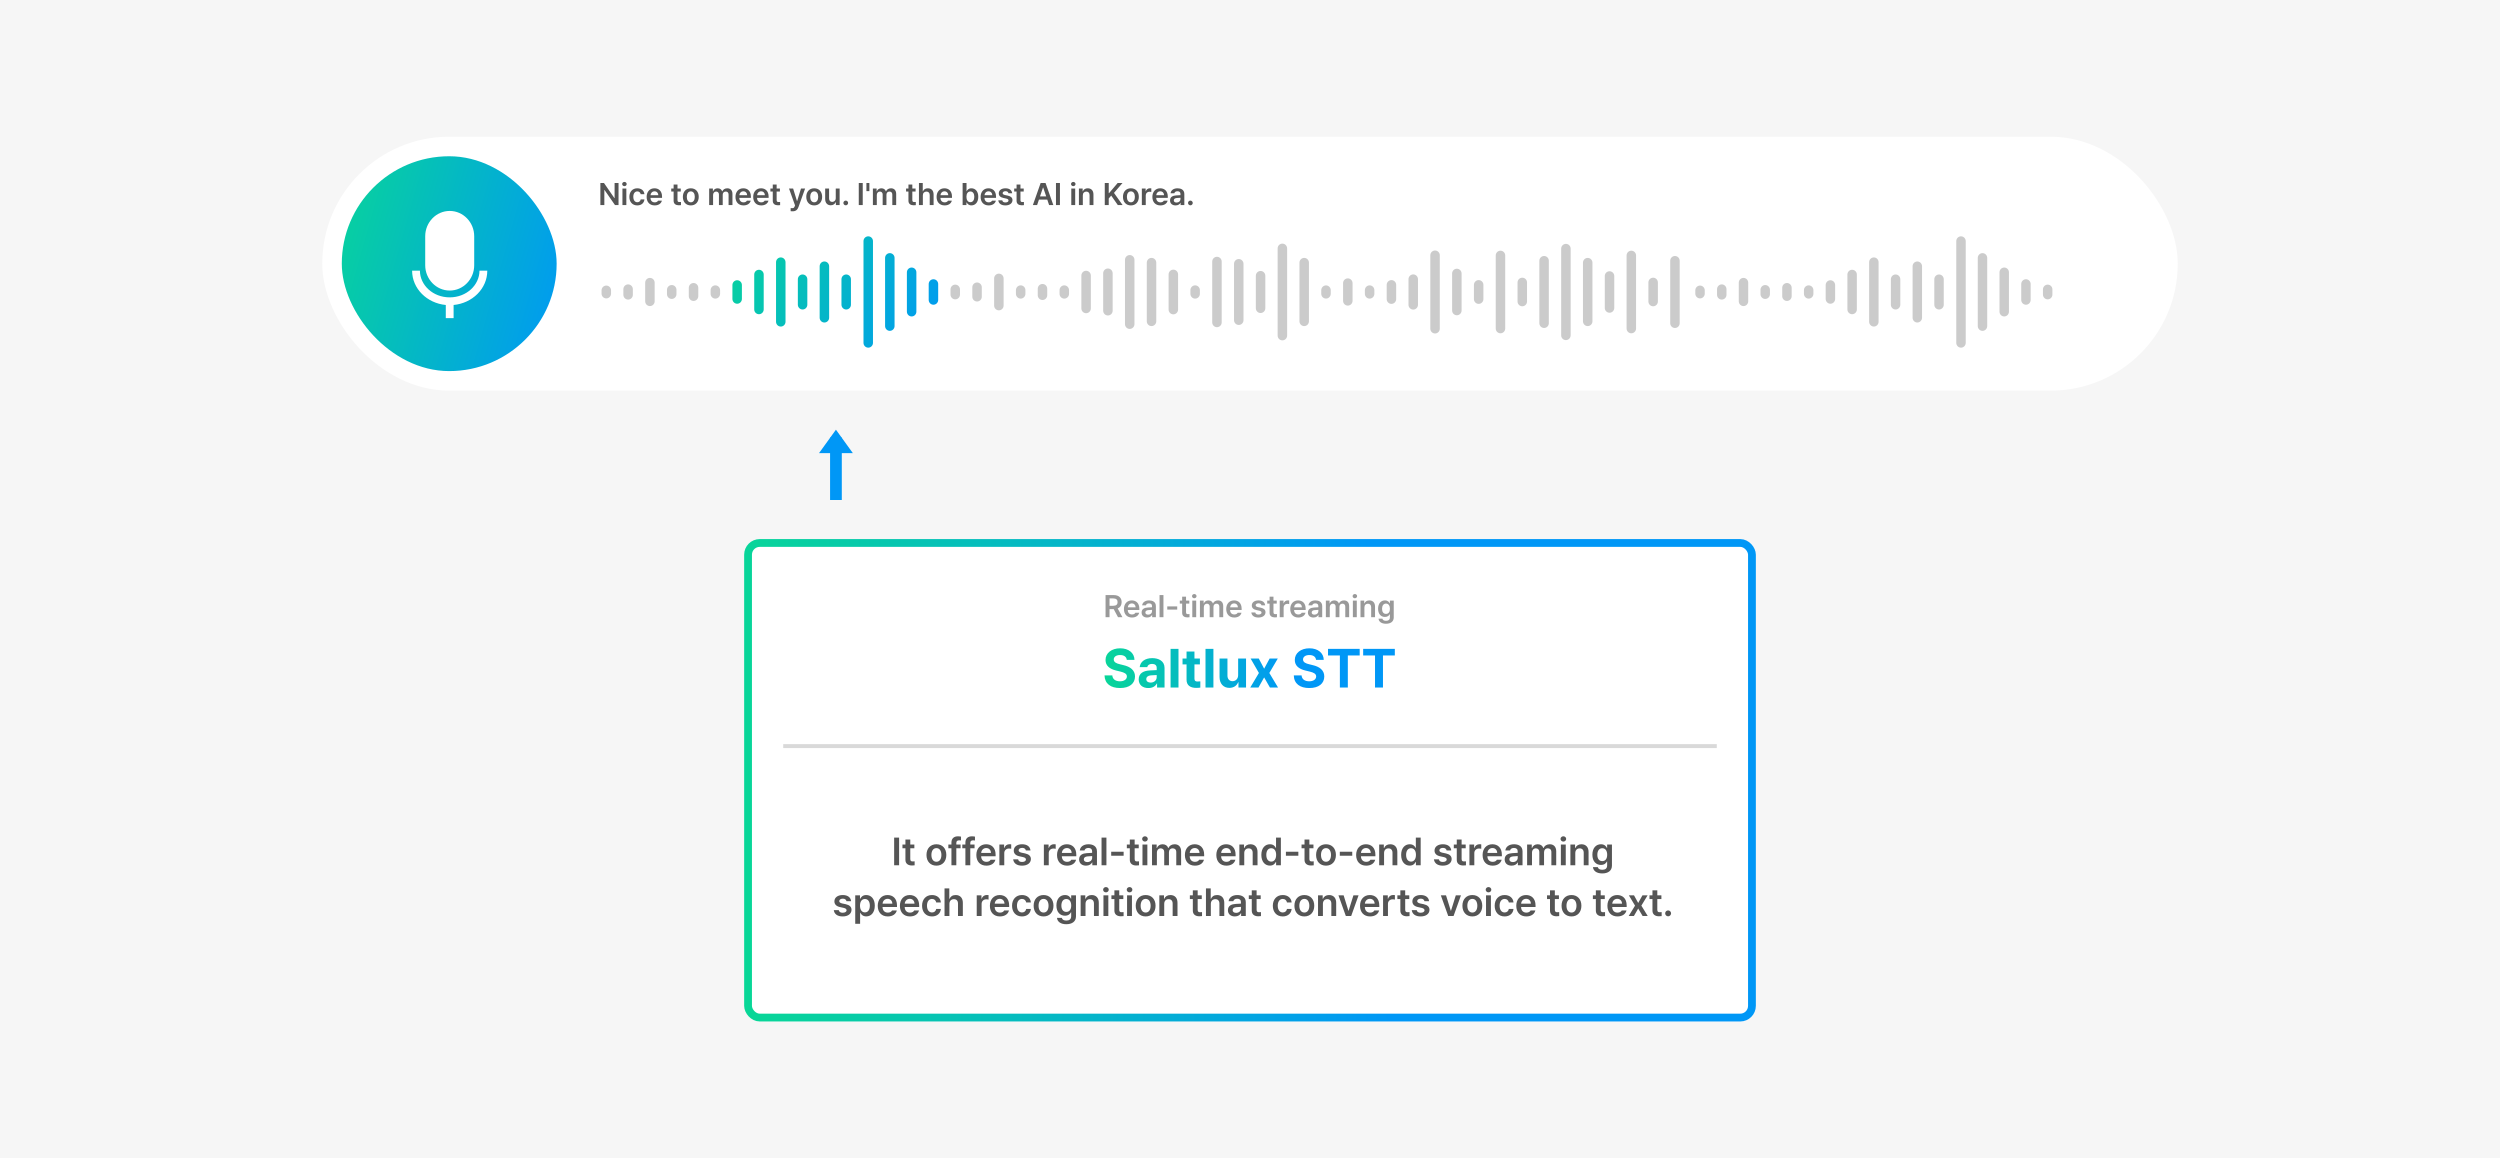 <svg width="1280" height="593" viewBox="0 0 1280 593" fill="none" xmlns="http://www.w3.org/2000/svg">
<rect width="1280" height="593" fill="#F6F6F6"/>
<g clip-path="url(#clip0_2825_65154)">
<rect x="381" y="276" width="518" height="247" rx="8" fill="white"/>
<path d="M566.047 316V304.688H570.297C572.891 304.688 574.281 306.141 574.281 308.297C574.281 309.836 573.578 310.977 572.25 311.516L574.688 316H572.422L570.203 311.859H568.078V316H566.047ZM568.078 310.156H569.984C571.516 310.156 572.203 309.5 572.203 308.297C572.203 307.094 571.516 306.391 569.984 306.391H568.078V310.156ZM579.578 316.172C577.016 316.172 575.453 314.469 575.453 311.812C575.453 309.188 577.047 307.406 579.469 307.406C581.547 307.406 583.344 308.703 583.344 311.688V312.312H577.422C577.445 313.758 578.297 314.609 579.594 314.609C580.469 314.609 581.062 314.234 581.312 313.734H583.266C582.906 315.203 581.547 316.172 579.578 316.172ZM577.438 310.953H581.438C581.422 309.797 580.656 308.953 579.5 308.953C578.297 308.953 577.5 309.867 577.438 310.953ZM584.5 313.609C584.5 311.703 586.078 311.141 587.656 311.047C588.242 311.008 589.461 310.938 589.828 310.922V310.25C589.828 309.406 589.281 308.922 588.297 308.922C587.406 308.922 586.859 309.328 586.703 309.938H584.781C584.922 308.5 586.219 307.406 588.344 307.406C589.953 307.406 591.812 308.062 591.812 310.328V316H589.906V314.828H589.844C589.469 315.547 588.672 316.172 587.344 316.172C585.719 316.172 584.5 315.281 584.5 313.609ZM586.422 313.594C586.422 314.328 587.016 314.703 587.859 314.703C589.062 314.703 589.844 313.906 589.844 312.953V312.25C589.477 312.273 588.367 312.352 587.969 312.375C587.016 312.453 586.422 312.844 586.422 313.594ZM595.688 304.688V316H593.688V304.688H595.688ZM602.734 310.469V312.109H597.641V310.469H602.734ZM608.922 307.516V309.047H607.25V313.453C607.25 314.266 607.656 314.438 608.156 314.438C608.391 314.438 608.781 314.422 609.031 314.406V316.031C608.797 316.078 608.406 316.109 607.906 316.109C606.406 316.109 605.25 315.375 605.266 313.781V309.047H604.047V307.516H605.266V305.484H607.25V307.516H608.922ZM610.453 316V307.516H612.453V316H610.453ZM611.469 306.312C610.844 306.312 610.312 305.828 610.312 305.219C610.312 304.625 610.844 304.141 611.469 304.141C612.109 304.141 612.625 304.625 612.625 305.219C612.625 305.828 612.109 306.312 611.469 306.312ZM614.359 316V307.516H616.266V308.953H616.375C616.719 307.984 617.578 307.406 618.703 307.406C619.859 307.406 620.672 307.984 621 308.953H621.094C621.469 308.016 622.406 307.406 623.641 307.406C625.188 307.406 626.281 308.406 626.281 310.297V316H624.297V310.609C624.297 309.547 623.656 309.078 622.844 309.078C621.859 309.078 621.297 309.75 621.297 310.703V316H619.359V310.531C619.359 309.656 618.766 309.078 617.922 309.078C617.062 309.078 616.359 309.781 616.359 310.844V316H614.359ZM631.953 316.172C629.391 316.172 627.828 314.469 627.828 311.812C627.828 309.188 629.422 307.406 631.844 307.406C633.922 307.406 635.719 308.703 635.719 311.688V312.312H629.797C629.82 313.758 630.672 314.609 631.969 314.609C632.844 314.609 633.438 314.234 633.688 313.734H635.641C635.281 315.203 633.922 316.172 631.953 316.172ZM629.812 310.953H633.812C633.797 309.797 633.031 308.953 631.875 308.953C630.672 308.953 629.875 309.867 629.812 310.953ZM645.875 309.938C645.75 309.297 645.219 308.891 644.375 308.891C643.516 308.891 642.891 309.312 642.906 309.891C642.891 310.328 643.25 310.656 644.109 310.859L645.547 311.156C647.156 311.516 647.922 312.25 647.938 313.469C647.922 315.062 646.531 316.172 644.312 316.172C642.156 316.172 640.875 315.203 640.672 313.578H642.703C642.828 314.297 643.391 314.656 644.312 314.656C645.266 314.656 645.906 314.266 645.906 313.641C645.906 313.156 645.516 312.844 644.672 312.656L643.312 312.359C641.734 312.047 640.922 311.219 640.922 310C640.922 308.438 642.266 307.406 644.344 307.406C646.375 307.406 647.625 308.391 647.766 309.938H645.875ZM653.688 307.516V309.047H652.016V313.453C652.016 314.266 652.422 314.438 652.922 314.438C653.156 314.438 653.547 314.422 653.797 314.406V316.031C653.562 316.078 653.172 316.109 652.672 316.109C651.172 316.109 650.016 315.375 650.031 313.781V309.047H648.812V307.516H650.031V305.484H652.016V307.516H653.688ZM655.219 316V307.516H657.156V308.922H657.25C657.547 307.953 658.375 307.391 659.344 307.391C659.562 307.391 659.875 307.406 660.062 307.438V309.281C659.891 309.219 659.469 309.156 659.141 309.156C658.031 309.156 657.219 309.922 657.219 311V316H655.219ZM664.734 316.172C662.172 316.172 660.609 314.469 660.609 311.812C660.609 309.188 662.203 307.406 664.625 307.406C666.703 307.406 668.5 308.703 668.5 311.688V312.312H662.578C662.602 313.758 663.453 314.609 664.75 314.609C665.625 314.609 666.219 314.234 666.469 313.734H668.422C668.062 315.203 666.703 316.172 664.734 316.172ZM662.594 310.953H666.594C666.578 309.797 665.812 308.953 664.656 308.953C663.453 308.953 662.656 309.867 662.594 310.953ZM669.656 313.609C669.656 311.703 671.234 311.141 672.812 311.047C673.398 311.008 674.617 310.938 674.984 310.922V310.25C674.984 309.406 674.438 308.922 673.453 308.922C672.562 308.922 672.016 309.328 671.859 309.938H669.938C670.078 308.5 671.375 307.406 673.5 307.406C675.109 307.406 676.969 308.062 676.969 310.328V316H675.062V314.828H675C674.625 315.547 673.828 316.172 672.5 316.172C670.875 316.172 669.656 315.281 669.656 313.609ZM671.578 313.594C671.578 314.328 672.172 314.703 673.016 314.703C674.219 314.703 675 313.906 675 312.953V312.25C674.633 312.273 673.523 312.352 673.125 312.375C672.172 312.453 671.578 312.844 671.578 313.594ZM678.844 316V307.516H680.75V308.953H680.859C681.203 307.984 682.062 307.406 683.188 307.406C684.344 307.406 685.156 307.984 685.484 308.953H685.578C685.953 308.016 686.891 307.406 688.125 307.406C689.672 307.406 690.766 308.406 690.766 310.297V316H688.781V310.609C688.781 309.547 688.141 309.078 687.328 309.078C686.344 309.078 685.781 309.75 685.781 310.703V316H683.844V310.531C683.844 309.656 683.25 309.078 682.406 309.078C681.547 309.078 680.844 309.781 680.844 310.844V316H678.844ZM692.672 316V307.516H694.672V316H692.672ZM693.688 306.312C693.062 306.312 692.531 305.828 692.531 305.219C692.531 304.625 693.062 304.141 693.688 304.141C694.328 304.141 694.844 304.625 694.844 305.219C694.844 305.828 694.328 306.312 693.688 306.312ZM698.578 311.031V316H696.578V307.516H698.484V308.953H698.594C698.984 308 699.844 307.406 701.109 307.406C702.875 307.406 704.031 308.562 704.016 310.594V316H702.031V310.906C702.031 309.766 701.422 309.094 700.375 309.094C699.312 309.094 698.578 309.797 698.578 311.031ZM709.625 319.359C707.375 319.359 705.953 318.359 705.812 316.766H707.797C707.938 317.5 708.641 317.859 709.656 317.859C710.844 317.859 711.625 317.344 711.625 316.094V314.469H711.531C711.219 315.094 710.547 315.875 709.078 315.875C707.125 315.875 705.578 314.453 705.578 311.688C705.578 308.891 707.125 307.406 709.094 307.406C710.594 307.406 711.219 308.297 711.531 308.906H711.625V307.516H713.594V316.141C713.594 318.312 711.922 319.359 709.625 319.359ZM709.625 314.312C710.906 314.312 711.641 313.344 711.641 311.719C711.641 310.109 710.922 309.031 709.625 309.031C708.297 309.031 707.609 310.172 707.609 311.719C707.609 313.281 708.312 314.312 709.625 314.312Z" fill="#999999"/>
<path d="M576.914 337.863C576.75 336.291 575.506 335.375 573.496 335.375C571.418 335.375 570.256 336.332 570.242 337.645C570.229 339.08 571.705 339.723 573.414 340.105L575.191 340.543C578.582 341.322 581.111 343.045 581.125 346.34C581.111 349.963 578.295 352.287 573.469 352.273C568.684 352.287 565.635 350.072 565.512 345.82H569.504C569.641 347.816 571.227 348.828 573.414 348.828C575.574 348.828 576.969 347.816 576.969 346.34C576.969 344.986 575.738 344.357 573.578 343.824L571.418 343.305C568.082 342.484 566.031 340.816 566.031 337.918C566.018 334.322 569.189 331.93 573.523 331.93C577.912 331.93 580.797 334.363 580.852 337.863H576.914ZM583.012 347.844C583.025 344.535 585.678 343.455 588.535 343.277C589.602 343.209 591.598 343.113 592.227 343.086V341.883C592.213 340.639 591.365 339.928 589.848 339.914C588.467 339.928 587.605 340.543 587.387 341.555H583.531C583.777 338.984 586.02 336.961 589.957 336.961C593.197 336.961 596.26 338.41 596.246 341.992V352H592.418V349.949H592.309C591.584 351.316 590.162 352.287 587.961 352.273C585.117 352.287 583.025 350.783 583.012 347.844ZM586.895 347.734C586.895 348.869 587.811 349.471 589.109 349.484C590.955 349.471 592.24 348.268 592.227 346.695V345.615C591.611 345.643 589.875 345.738 589.191 345.793C587.783 345.916 586.895 346.586 586.895 347.734ZM603.383 332.203V352H599.336V332.203H603.383ZM614.348 337.152V340.188H611.559V347.434C611.545 348.623 612.133 348.91 612.953 348.938C613.363 348.938 614.074 348.896 614.566 348.855V352.055C614.129 352.123 613.404 352.205 612.406 352.191C609.48 352.205 607.484 350.893 607.512 348.008V340.188H605.461V337.152H607.512V333.598H611.559V337.152H614.348ZM621.266 332.203V352H617.219V332.203H621.266ZM633.926 345.684V337.152H637.973V352H634.09V349.32H633.926C633.256 351.043 631.656 352.191 629.414 352.191C626.447 352.191 624.41 350.086 624.41 346.613V337.152H628.457V345.902C628.457 347.666 629.469 348.76 631.055 348.773C632.531 348.76 633.926 347.707 633.926 345.684ZM644.48 337.152L647.242 342.375L650.059 337.152H654.242L649.895 344.562L654.352 352H650.195L647.242 346.832L644.344 352H640.133L644.562 344.562L640.297 337.152H644.48ZM673.82 337.863C673.656 336.291 672.412 335.375 670.402 335.375C668.324 335.375 667.162 336.332 667.148 337.645C667.135 339.08 668.611 339.723 670.32 340.105L672.098 340.543C675.488 341.322 678.018 343.045 678.031 346.34C678.018 349.963 675.201 352.287 670.375 352.273C665.59 352.287 662.541 350.072 662.418 345.82H666.41C666.547 347.816 668.133 348.828 670.32 348.828C672.48 348.828 673.875 347.816 673.875 346.34C673.875 344.986 672.645 344.357 670.484 343.824L668.324 343.305C664.988 342.484 662.938 340.816 662.938 337.918C662.924 334.322 666.096 331.93 670.43 331.93C674.818 331.93 677.703 334.363 677.758 337.863H673.82ZM679.945 335.594V332.203H696.16V335.594H690.09V352H686.016V335.594H679.945ZM697.938 335.594V332.203H714.152V335.594H708.082V352H704.008V335.594H697.938Z" fill="url(#paint0_linear_2825_65154)"/>
<path d="M879 381H401V383H879V381Z" fill="#D9D9D9" mask="url(#path-3-inside-1_2825_65154)"/>
<path d="M460.338 428.859V443H457.799V428.859H460.338ZM468.15 432.395V434.309H466.061V439.816C466.061 440.832 466.568 441.047 467.193 441.047C467.486 441.047 467.975 441.027 468.287 441.008V443.039C467.994 443.098 467.506 443.137 466.881 443.137C465.006 443.137 463.561 442.219 463.58 440.227V434.309H462.057V432.395H463.58V429.855H466.061V432.395H468.15ZM479.439 443.215C476.354 443.215 474.361 441.027 474.361 437.746C474.361 434.445 476.354 432.258 479.439 432.258C482.545 432.258 484.518 434.445 484.518 437.746C484.518 441.027 482.545 443.215 479.439 443.215ZM479.459 441.223C481.158 441.223 481.998 439.68 481.998 437.727C481.998 435.793 481.158 434.23 479.459 434.23C477.721 434.23 476.881 435.793 476.881 437.727C476.881 439.68 477.721 441.223 479.459 441.223ZM491.822 432.395V434.309H489.635V443H487.135V434.309H485.553V432.395H487.135V431.379C487.135 429.309 488.424 428.195 490.455 428.195C491.041 428.195 491.568 428.254 492.037 428.352V430.324C491.627 430.266 491.314 430.246 491.139 430.246C490.123 430.246 489.635 430.656 489.635 431.613V432.395H491.822ZM498.971 432.395V434.309H496.783V443H494.283V434.309H492.701V432.395H494.283V431.379C494.283 429.309 495.572 428.195 497.604 428.195C498.189 428.195 498.717 428.254 499.186 428.352V430.324C498.775 430.266 498.463 430.246 498.287 430.246C497.271 430.246 496.783 430.656 496.783 431.613V432.395H498.971ZM505.045 443.215C501.842 443.215 499.889 441.086 499.889 437.766C499.889 434.484 501.881 432.258 504.908 432.258C507.506 432.258 509.752 433.879 509.752 437.609V438.391H502.35C502.379 440.197 503.443 441.262 505.064 441.262C506.158 441.262 506.9 440.793 507.213 440.168H509.654C509.205 442.004 507.506 443.215 505.045 443.215ZM502.369 436.691H507.369C507.35 435.246 506.393 434.191 504.947 434.191C503.443 434.191 502.447 435.334 502.369 436.691ZM511.686 443V432.395H514.107V434.152H514.225C514.596 432.941 515.631 432.238 516.842 432.238C517.115 432.238 517.506 432.258 517.74 432.297V434.602C517.525 434.523 516.998 434.445 516.588 434.445C515.201 434.445 514.186 435.402 514.186 436.75V443H511.686ZM525.24 435.422C525.084 434.621 524.42 434.113 523.365 434.113C522.291 434.113 521.51 434.641 521.529 435.363C521.51 435.91 521.959 436.32 523.033 436.574L524.83 436.945C526.842 437.395 527.799 438.312 527.818 439.836C527.799 441.828 526.061 443.215 523.287 443.215C520.592 443.215 518.99 442.004 518.736 439.973H521.275C521.432 440.871 522.135 441.32 523.287 441.32C524.479 441.32 525.279 440.832 525.279 440.051C525.279 439.445 524.791 439.055 523.736 438.82L522.037 438.449C520.064 438.059 519.049 437.023 519.049 435.5C519.049 433.547 520.729 432.258 523.326 432.258C525.865 432.258 527.428 433.488 527.604 435.422H525.24ZM534.459 443V432.395H536.881V434.152H536.998C537.369 432.941 538.404 432.238 539.615 432.238C539.889 432.238 540.279 432.258 540.514 432.297V434.602C540.299 434.523 539.771 434.445 539.361 434.445C537.975 434.445 536.959 435.402 536.959 436.75V443H534.459ZM546.354 443.215C543.15 443.215 541.197 441.086 541.197 437.766C541.197 434.484 543.189 432.258 546.217 432.258C548.814 432.258 551.061 433.879 551.061 437.609V438.391H543.658C543.688 440.197 544.752 441.262 546.373 441.262C547.467 441.262 548.209 440.793 548.521 440.168H550.963C550.514 442.004 548.814 443.215 546.354 443.215ZM543.678 436.691H548.678C548.658 435.246 547.701 434.191 546.256 434.191C544.752 434.191 543.756 435.334 543.678 436.691ZM552.506 440.012C552.506 437.629 554.479 436.926 556.451 436.809C557.184 436.76 558.707 436.672 559.166 436.652V435.812C559.166 434.758 558.482 434.152 557.252 434.152C556.139 434.152 555.455 434.66 555.26 435.422H552.857C553.033 433.625 554.654 432.258 557.311 432.258C559.322 432.258 561.646 433.078 561.646 435.91V443H559.264V441.535H559.186C558.717 442.434 557.721 443.215 556.061 443.215C554.029 443.215 552.506 442.102 552.506 440.012ZM554.908 439.992C554.908 440.91 555.65 441.379 556.705 441.379C558.209 441.379 559.186 440.383 559.186 439.191V438.312C558.727 438.342 557.34 438.439 556.842 438.469C555.65 438.566 554.908 439.055 554.908 439.992ZM566.49 428.859V443H563.99V428.859H566.49ZM575.299 436.086V438.137H568.932V436.086H575.299ZM583.033 432.395V434.309H580.943V439.816C580.943 440.832 581.451 441.047 582.076 441.047C582.369 441.047 582.857 441.027 583.17 441.008V443.039C582.877 443.098 582.389 443.137 581.764 443.137C579.889 443.137 578.443 442.219 578.463 440.227V434.309H576.939V432.395H578.463V429.855H580.943V432.395H583.033ZM584.947 443V432.395H587.447V443H584.947ZM586.217 430.891C585.436 430.891 584.771 430.285 584.771 429.523C584.771 428.781 585.436 428.176 586.217 428.176C587.018 428.176 587.662 428.781 587.662 429.523C587.662 430.285 587.018 430.891 586.217 430.891ZM589.83 443V432.395H592.213V434.191H592.35C592.779 432.98 593.854 432.258 595.26 432.258C596.705 432.258 597.721 432.98 598.131 434.191H598.248C598.717 433.02 599.889 432.258 601.432 432.258C603.365 432.258 604.732 433.508 604.732 435.871V443H602.252V436.262C602.252 434.934 601.451 434.348 600.436 434.348C599.205 434.348 598.502 435.188 598.502 436.379V443H596.08V436.164C596.08 435.07 595.338 434.348 594.283 434.348C593.209 434.348 592.33 435.227 592.33 436.555V443H589.83ZM611.822 443.215C608.619 443.215 606.666 441.086 606.666 437.766C606.666 434.484 608.658 432.258 611.686 432.258C614.283 432.258 616.529 433.879 616.529 437.609V438.391H609.127C609.156 440.197 610.221 441.262 611.842 441.262C612.936 441.262 613.678 440.793 613.99 440.168H616.432C615.982 442.004 614.283 443.215 611.822 443.215ZM609.146 436.691H614.146C614.127 435.246 613.17 434.191 611.725 434.191C610.221 434.191 609.225 435.334 609.146 436.691ZM627.916 443.215C624.713 443.215 622.76 441.086 622.76 437.766C622.76 434.484 624.752 432.258 627.779 432.258C630.377 432.258 632.623 433.879 632.623 437.609V438.391H625.221C625.25 440.197 626.314 441.262 627.936 441.262C629.029 441.262 629.771 440.793 630.084 440.168H632.525C632.076 442.004 630.377 443.215 627.916 443.215ZM625.24 436.691H630.24C630.221 435.246 629.264 434.191 627.818 434.191C626.314 434.191 625.318 435.334 625.24 436.691ZM637.057 436.789V443H634.557V432.395H636.939V434.191H637.076C637.564 433 638.639 432.258 640.221 432.258C642.428 432.258 643.873 433.703 643.854 436.242V443H641.373V436.633C641.373 435.207 640.611 434.367 639.303 434.367C637.975 434.367 637.057 435.246 637.057 436.789ZM650.182 443.195C647.682 443.195 645.807 441.203 645.807 437.707C645.807 434.172 647.74 432.258 650.201 432.258C652.076 432.258 652.857 433.371 653.229 434.133H653.326V428.859H655.807V443H653.365V441.32H653.229C652.838 442.102 652.018 443.195 650.182 443.195ZM650.865 441.145C652.467 441.145 653.385 439.758 653.385 437.688C653.385 435.637 652.486 434.289 650.865 434.289C649.205 434.289 648.346 435.715 648.346 437.688C648.346 439.699 649.225 441.145 650.865 441.145ZM664.752 436.086V438.137H658.385V436.086H664.752ZM672.486 432.395V434.309H670.396V439.816C670.396 440.832 670.904 441.047 671.529 441.047C671.822 441.047 672.311 441.027 672.623 441.008V443.039C672.33 443.098 671.842 443.137 671.217 443.137C669.342 443.137 667.896 442.219 667.916 440.227V434.309H666.393V432.395H667.916V429.855H670.396V432.395H672.486ZM678.912 443.215C675.826 443.215 673.834 441.027 673.834 437.746C673.834 434.445 675.826 432.258 678.912 432.258C682.018 432.258 683.99 434.445 683.99 437.746C683.99 441.027 682.018 443.215 678.912 443.215ZM678.932 441.223C680.631 441.223 681.471 439.68 681.471 437.727C681.471 435.793 680.631 434.23 678.932 434.23C677.193 434.23 676.354 435.793 676.354 437.727C676.354 439.68 677.193 441.223 678.932 441.223ZM692.35 436.086V438.137H685.982V436.086H692.35ZM699.498 443.215C696.295 443.215 694.342 441.086 694.342 437.766C694.342 434.484 696.334 432.258 699.361 432.258C701.959 432.258 704.205 433.879 704.205 437.609V438.391H696.803C696.832 440.197 697.896 441.262 699.518 441.262C700.611 441.262 701.354 440.793 701.666 440.168H704.107C703.658 442.004 701.959 443.215 699.498 443.215ZM696.822 436.691H701.822C701.803 435.246 700.846 434.191 699.4 434.191C697.896 434.191 696.9 435.334 696.822 436.691ZM708.639 436.789V443H706.139V432.395H708.521V434.191H708.658C709.146 433 710.221 432.258 711.803 432.258C714.01 432.258 715.455 433.703 715.436 436.242V443H712.955V436.633C712.955 435.207 712.193 434.367 710.885 434.367C709.557 434.367 708.639 435.246 708.639 436.789ZM721.764 443.195C719.264 443.195 717.389 441.203 717.389 437.707C717.389 434.172 719.322 432.258 721.783 432.258C723.658 432.258 724.439 433.371 724.811 434.133H724.908V428.859H727.389V443H724.947V441.32H724.811C724.42 442.102 723.6 443.195 721.764 443.195ZM722.447 441.145C724.049 441.145 724.967 439.758 724.967 437.688C724.967 435.637 724.068 434.289 722.447 434.289C720.787 434.289 719.928 435.715 719.928 437.688C719.928 439.699 720.807 441.145 722.447 441.145ZM740.67 435.422C740.514 434.621 739.85 434.113 738.795 434.113C737.721 434.113 736.939 434.641 736.959 435.363C736.939 435.91 737.389 436.32 738.463 436.574L740.26 436.945C742.271 437.395 743.229 438.312 743.248 439.836C743.229 441.828 741.49 443.215 738.717 443.215C736.021 443.215 734.42 442.004 734.166 439.973H736.705C736.861 440.871 737.564 441.32 738.717 441.32C739.908 441.32 740.709 440.832 740.709 440.051C740.709 439.445 740.221 439.055 739.166 438.82L737.467 438.449C735.494 438.059 734.479 437.023 734.479 435.5C734.479 433.547 736.158 432.258 738.756 432.258C741.295 432.258 742.857 433.488 743.033 435.422H740.67ZM750.436 432.395V434.309H748.346V439.816C748.346 440.832 748.854 441.047 749.479 441.047C749.771 441.047 750.26 441.027 750.572 441.008V443.039C750.279 443.098 749.791 443.137 749.166 443.137C747.291 443.137 745.846 442.219 745.865 440.227V434.309H744.342V432.395H745.865V429.855H748.346V432.395H750.436ZM752.35 443V432.395H754.771V434.152H754.889C755.26 432.941 756.295 432.238 757.506 432.238C757.779 432.238 758.17 432.258 758.404 432.297V434.602C758.189 434.523 757.662 434.445 757.252 434.445C755.865 434.445 754.85 435.402 754.85 436.75V443H752.35ZM764.244 443.215C761.041 443.215 759.088 441.086 759.088 437.766C759.088 434.484 761.08 432.258 764.107 432.258C766.705 432.258 768.951 433.879 768.951 437.609V438.391H761.549C761.578 440.197 762.643 441.262 764.264 441.262C765.357 441.262 766.1 440.793 766.412 440.168H768.854C768.404 442.004 766.705 443.215 764.244 443.215ZM761.568 436.691H766.568C766.549 435.246 765.592 434.191 764.146 434.191C762.643 434.191 761.646 435.334 761.568 436.691ZM770.396 440.012C770.396 437.629 772.369 436.926 774.342 436.809C775.074 436.76 776.598 436.672 777.057 436.652V435.812C777.057 434.758 776.373 434.152 775.143 434.152C774.029 434.152 773.346 434.66 773.15 435.422H770.748C770.924 433.625 772.545 432.258 775.201 432.258C777.213 432.258 779.537 433.078 779.537 435.91V443H777.154V441.535H777.076C776.607 442.434 775.611 443.215 773.951 443.215C771.92 443.215 770.396 442.102 770.396 440.012ZM772.799 439.992C772.799 440.91 773.541 441.379 774.596 441.379C776.1 441.379 777.076 440.383 777.076 439.191V438.312C776.617 438.342 775.23 438.439 774.732 438.469C773.541 438.566 772.799 439.055 772.799 439.992ZM781.881 443V432.395H784.264V434.191H784.4C784.83 432.98 785.904 432.258 787.311 432.258C788.756 432.258 789.771 432.98 790.182 434.191H790.299C790.768 433.02 791.939 432.258 793.482 432.258C795.416 432.258 796.783 433.508 796.783 435.871V443H794.303V436.262C794.303 434.934 793.502 434.348 792.486 434.348C791.256 434.348 790.553 435.188 790.553 436.379V443H788.131V436.164C788.131 435.07 787.389 434.348 786.334 434.348C785.26 434.348 784.381 435.227 784.381 436.555V443H781.881ZM799.166 443V432.395H801.666V443H799.166ZM800.436 430.891C799.654 430.891 798.99 430.285 798.99 429.523C798.99 428.781 799.654 428.176 800.436 428.176C801.236 428.176 801.881 428.781 801.881 429.523C801.881 430.285 801.236 430.891 800.436 430.891ZM806.549 436.789V443H804.049V432.395H806.432V434.191H806.568C807.057 433 808.131 432.258 809.713 432.258C811.92 432.258 813.365 433.703 813.346 436.242V443H810.865V436.633C810.865 435.207 810.104 434.367 808.795 434.367C807.467 434.367 806.549 435.246 806.549 436.789ZM820.357 447.199C817.545 447.199 815.768 445.949 815.592 443.957H818.072C818.248 444.875 819.127 445.324 820.396 445.324C821.881 445.324 822.857 444.68 822.857 443.117V441.086H822.74C822.35 441.867 821.51 442.844 819.674 442.844C817.232 442.844 815.299 441.066 815.299 437.609C815.299 434.113 817.232 432.258 819.693 432.258C821.568 432.258 822.35 433.371 822.74 434.133H822.857V432.395H825.318V443.176C825.318 445.891 823.229 447.199 820.357 447.199ZM820.357 440.891C821.959 440.891 822.877 439.68 822.877 437.648C822.877 435.637 821.979 434.289 820.357 434.289C818.697 434.289 817.838 435.715 817.838 437.648C817.838 439.602 818.717 440.891 820.357 440.891ZM433.404 461.422C433.248 460.621 432.584 460.113 431.529 460.113C430.455 460.113 429.674 460.641 429.693 461.363C429.674 461.91 430.123 462.32 431.197 462.574L432.994 462.945C435.006 463.395 435.963 464.312 435.982 465.836C435.963 467.828 434.225 469.215 431.451 469.215C428.756 469.215 427.154 468.004 426.9 465.973H429.439C429.596 466.871 430.299 467.32 431.451 467.32C432.643 467.32 433.443 466.832 433.443 466.051C433.443 465.445 432.955 465.055 431.9 464.82L430.201 464.449C428.229 464.059 427.213 463.023 427.213 461.5C427.213 459.547 428.893 458.258 431.49 458.258C434.029 458.258 435.592 459.488 435.768 461.422H433.404ZM437.877 472.984V458.395H440.318V460.133H440.475C440.865 459.371 441.646 458.258 443.521 458.258C445.963 458.258 447.896 460.172 447.896 463.707C447.896 467.203 446.021 469.195 443.521 469.195C441.686 469.195 440.865 468.102 440.475 467.32H440.377V472.984H437.877ZM440.318 463.688C440.318 465.758 441.217 467.145 442.838 467.145C444.479 467.145 445.357 465.699 445.357 463.688C445.357 461.715 444.498 460.289 442.838 460.289C441.217 460.289 440.318 461.637 440.318 463.688ZM454.557 469.215C451.354 469.215 449.4 467.086 449.4 463.766C449.4 460.484 451.393 458.258 454.42 458.258C457.018 458.258 459.264 459.879 459.264 463.609V464.391H451.861C451.891 466.197 452.955 467.262 454.576 467.262C455.67 467.262 456.412 466.793 456.725 466.168H459.166C458.717 468.004 457.018 469.215 454.557 469.215ZM451.881 462.691H456.881C456.861 461.246 455.904 460.191 454.459 460.191C452.955 460.191 451.959 461.334 451.881 462.691ZM465.904 469.215C462.701 469.215 460.748 467.086 460.748 463.766C460.748 460.484 462.74 458.258 465.768 458.258C468.365 458.258 470.611 459.879 470.611 463.609V464.391H463.209C463.238 466.197 464.303 467.262 465.924 467.262C467.018 467.262 467.76 466.793 468.072 466.168H470.514C470.064 468.004 468.365 469.215 465.904 469.215ZM463.229 462.691H468.229C468.209 461.246 467.252 460.191 465.807 460.191C464.303 460.191 463.307 461.334 463.229 462.691ZM477.174 469.215C474.01 469.215 472.096 466.949 472.096 463.746C472.096 460.504 474.068 458.258 477.174 458.258C479.752 458.258 481.549 459.762 481.725 462.047H479.342C479.146 461.031 478.404 460.25 477.193 460.25C475.65 460.25 474.615 461.559 474.615 463.688C474.615 465.875 475.631 467.184 477.193 467.184C478.307 467.184 479.127 466.539 479.342 465.387H481.725C481.529 467.633 479.83 469.215 477.174 469.215ZM486.1 462.789V469H483.6V454.859H486.041V460.191H486.178C486.666 459 487.682 458.258 489.322 458.258C491.529 458.258 492.975 459.684 492.975 462.242V469H490.494V462.633C490.494 461.188 489.713 460.367 488.404 460.367C487.057 460.367 486.1 461.246 486.1 462.789ZM500.084 469V458.395H502.506V460.152H502.623C502.994 458.941 504.029 458.238 505.24 458.238C505.514 458.238 505.904 458.258 506.139 458.297V460.602C505.924 460.523 505.396 460.445 504.986 460.445C503.6 460.445 502.584 461.402 502.584 462.75V469H500.084ZM511.979 469.215C508.775 469.215 506.822 467.086 506.822 463.766C506.822 460.484 508.814 458.258 511.842 458.258C514.439 458.258 516.686 459.879 516.686 463.609V464.391H509.283C509.312 466.197 510.377 467.262 511.998 467.262C513.092 467.262 513.834 466.793 514.146 466.168H516.588C516.139 468.004 514.439 469.215 511.979 469.215ZM509.303 462.691H514.303C514.283 461.246 513.326 460.191 511.881 460.191C510.377 460.191 509.381 461.334 509.303 462.691ZM523.248 469.215C520.084 469.215 518.17 466.949 518.17 463.746C518.17 460.504 520.143 458.258 523.248 458.258C525.826 458.258 527.623 459.762 527.799 462.047H525.416C525.221 461.031 524.479 460.25 523.268 460.25C521.725 460.25 520.689 461.559 520.689 463.688C520.689 465.875 521.705 467.184 523.268 467.184C524.381 467.184 525.201 466.539 525.416 465.387H527.799C527.604 467.633 525.904 469.215 523.248 469.215ZM534.303 469.215C531.217 469.215 529.225 467.027 529.225 463.746C529.225 460.445 531.217 458.258 534.303 458.258C537.408 458.258 539.381 460.445 539.381 463.746C539.381 467.027 537.408 469.215 534.303 469.215ZM534.322 467.223C536.021 467.223 536.861 465.68 536.861 463.727C536.861 461.793 536.021 460.23 534.322 460.23C532.584 460.23 531.744 461.793 531.744 463.727C531.744 465.68 532.584 467.223 534.322 467.223ZM545.943 473.199C543.131 473.199 541.354 471.949 541.178 469.957H543.658C543.834 470.875 544.713 471.324 545.982 471.324C547.467 471.324 548.443 470.68 548.443 469.117V467.086H548.326C547.936 467.867 547.096 468.844 545.26 468.844C542.818 468.844 540.885 467.066 540.885 463.609C540.885 460.113 542.818 458.258 545.279 458.258C547.154 458.258 547.936 459.371 548.326 460.133H548.443V458.395H550.904V469.176C550.904 471.891 548.814 473.199 545.943 473.199ZM545.943 466.891C547.545 466.891 548.463 465.68 548.463 463.648C548.463 461.637 547.564 460.289 545.943 460.289C544.283 460.289 543.424 461.715 543.424 463.648C543.424 465.602 544.303 466.891 545.943 466.891ZM555.787 462.789V469H553.287V458.395H555.67V460.191H555.807C556.295 459 557.369 458.258 558.951 458.258C561.158 458.258 562.604 459.703 562.584 462.242V469H560.104V462.633C560.104 461.207 559.342 460.367 558.033 460.367C556.705 460.367 555.787 461.246 555.787 462.789ZM564.967 469V458.395H567.467V469H564.967ZM566.236 456.891C565.455 456.891 564.791 456.285 564.791 455.523C564.791 454.781 565.455 454.176 566.236 454.176C567.037 454.176 567.682 454.781 567.682 455.523C567.682 456.285 567.037 456.891 566.236 456.891ZM575.143 458.395V460.309H573.053V465.816C573.053 466.832 573.561 467.047 574.186 467.047C574.479 467.047 574.967 467.027 575.279 467.008V469.039C574.986 469.098 574.498 469.137 573.873 469.137C571.998 469.137 570.553 468.219 570.572 466.227V460.309H569.049V458.395H570.572V455.855H573.053V458.395H575.143ZM577.057 469V458.395H579.557V469H577.057ZM578.326 456.891C577.545 456.891 576.881 456.285 576.881 455.523C576.881 454.781 577.545 454.176 578.326 454.176C579.127 454.176 579.771 454.781 579.771 455.523C579.771 456.285 579.127 456.891 578.326 456.891ZM586.568 469.215C583.482 469.215 581.49 467.027 581.49 463.746C581.49 460.445 583.482 458.258 586.568 458.258C589.674 458.258 591.646 460.445 591.646 463.746C591.646 467.027 589.674 469.215 586.568 469.215ZM586.588 467.223C588.287 467.223 589.127 465.68 589.127 463.727C589.127 461.793 588.287 460.23 586.588 460.23C584.85 460.23 584.01 461.793 584.01 463.727C584.01 465.68 584.85 467.223 586.588 467.223ZM596.08 462.789V469H593.58V458.395H595.963V460.191H596.1C596.588 459 597.662 458.258 599.244 458.258C601.451 458.258 602.896 459.703 602.877 462.242V469H600.396V462.633C600.396 461.207 599.635 460.367 598.326 460.367C596.998 460.367 596.08 461.246 596.08 462.789ZM615.299 458.395V460.309H613.209V465.816C613.209 466.832 613.717 467.047 614.342 467.047C614.635 467.047 615.123 467.027 615.436 467.008V469.039C615.143 469.098 614.654 469.137 614.029 469.137C612.154 469.137 610.709 468.219 610.729 466.227V460.309H609.205V458.395H610.729V455.855H613.209V458.395H615.299ZM619.947 462.789V469H617.447V454.859H619.889V460.191H620.025C620.514 459 621.529 458.258 623.17 458.258C625.377 458.258 626.822 459.684 626.822 462.242V469H624.342V462.633C624.342 461.188 623.561 460.367 622.252 460.367C620.904 460.367 619.947 461.246 619.947 462.789ZM628.697 466.012C628.697 463.629 630.67 462.926 632.643 462.809C633.375 462.76 634.898 462.672 635.357 462.652V461.812C635.357 460.758 634.674 460.152 633.443 460.152C632.33 460.152 631.646 460.66 631.451 461.422H629.049C629.225 459.625 630.846 458.258 633.502 458.258C635.514 458.258 637.838 459.078 637.838 461.91V469H635.455V467.535H635.377C634.908 468.434 633.912 469.215 632.252 469.215C630.221 469.215 628.697 468.102 628.697 466.012ZM631.1 465.992C631.1 466.91 631.842 467.379 632.896 467.379C634.4 467.379 635.377 466.383 635.377 465.191V464.312C634.918 464.342 633.531 464.439 633.033 464.469C631.842 464.566 631.1 465.055 631.1 465.992ZM645.475 458.395V460.309H643.385V465.816C643.385 466.832 643.893 467.047 644.518 467.047C644.811 467.047 645.299 467.027 645.611 467.008V469.039C645.318 469.098 644.83 469.137 644.205 469.137C642.33 469.137 640.885 468.219 640.904 466.227V460.309H639.381V458.395H640.904V455.855H643.385V458.395H645.475ZM656.764 469.215C653.6 469.215 651.686 466.949 651.686 463.746C651.686 460.504 653.658 458.258 656.764 458.258C659.342 458.258 661.139 459.762 661.314 462.047H658.932C658.736 461.031 657.994 460.25 656.783 460.25C655.24 460.25 654.205 461.559 654.205 463.688C654.205 465.875 655.221 467.184 656.783 467.184C657.896 467.184 658.717 466.539 658.932 465.387H661.314C661.119 467.633 659.42 469.215 656.764 469.215ZM667.818 469.215C664.732 469.215 662.74 467.027 662.74 463.746C662.74 460.445 664.732 458.258 667.818 458.258C670.924 458.258 672.896 460.445 672.896 463.746C672.896 467.027 670.924 469.215 667.818 469.215ZM667.838 467.223C669.537 467.223 670.377 465.68 670.377 463.727C670.377 461.793 669.537 460.23 667.838 460.23C666.1 460.23 665.26 461.793 665.26 463.727C665.26 465.68 666.1 467.223 667.838 467.223ZM677.33 462.789V469H674.83V458.395H677.213V460.191H677.35C677.838 459 678.912 458.258 680.494 458.258C682.701 458.258 684.146 459.703 684.127 462.242V469H681.646V462.633C681.646 461.207 680.885 460.367 679.576 460.367C678.248 460.367 677.33 461.246 677.33 462.789ZM695.592 458.395L691.803 469H689.068L685.279 458.395H687.936L690.377 466.285H690.494L692.955 458.395H695.592ZM701.49 469.215C698.287 469.215 696.334 467.086 696.334 463.766C696.334 460.484 698.326 458.258 701.354 458.258C703.951 458.258 706.197 459.879 706.197 463.609V464.391H698.795C698.824 466.197 699.889 467.262 701.51 467.262C702.604 467.262 703.346 466.793 703.658 466.168H706.1C705.65 468.004 703.951 469.215 701.49 469.215ZM698.814 462.691H703.814C703.795 461.246 702.838 460.191 701.393 460.191C699.889 460.191 698.893 461.334 698.814 462.691ZM708.131 469V458.395H710.553V460.152H710.67C711.041 458.941 712.076 458.238 713.287 458.238C713.561 458.238 713.951 458.258 714.186 458.297V460.602C713.971 460.523 713.443 460.445 713.033 460.445C711.646 460.445 710.631 461.402 710.631 462.75V469H708.131ZM721.549 458.395V460.309H719.459V465.816C719.459 466.832 719.967 467.047 720.592 467.047C720.885 467.047 721.373 467.027 721.686 467.008V469.039C721.393 469.098 720.904 469.137 720.279 469.137C718.404 469.137 716.959 468.219 716.979 466.227V460.309H715.455V458.395H716.979V455.855H719.459V458.395H721.549ZM729.322 461.422C729.166 460.621 728.502 460.113 727.447 460.113C726.373 460.113 725.592 460.641 725.611 461.363C725.592 461.91 726.041 462.32 727.115 462.574L728.912 462.945C730.924 463.395 731.881 464.312 731.9 465.836C731.881 467.828 730.143 469.215 727.369 469.215C724.674 469.215 723.072 468.004 722.818 465.973H725.357C725.514 466.871 726.217 467.32 727.369 467.32C728.561 467.32 729.361 466.832 729.361 466.051C729.361 465.445 728.873 465.055 727.818 464.82L726.119 464.449C724.146 464.059 723.131 463.023 723.131 461.5C723.131 459.547 724.811 458.258 727.408 458.258C729.947 458.258 731.51 459.488 731.686 461.422H729.322ZM748.014 458.395L744.225 469H741.49L737.701 458.395H740.357L742.799 466.285H742.916L745.377 458.395H748.014ZM753.834 469.215C750.748 469.215 748.756 467.027 748.756 463.746C748.756 460.445 750.748 458.258 753.834 458.258C756.939 458.258 758.912 460.445 758.912 463.746C758.912 467.027 756.939 469.215 753.834 469.215ZM753.854 467.223C755.553 467.223 756.393 465.68 756.393 463.727C756.393 461.793 755.553 460.23 753.854 460.23C752.115 460.23 751.275 461.793 751.275 463.727C751.275 465.68 752.115 467.223 753.854 467.223ZM760.846 469V458.395H763.346V469H760.846ZM762.115 456.891C761.334 456.891 760.67 456.285 760.67 455.523C760.67 454.781 761.334 454.176 762.115 454.176C762.916 454.176 763.561 454.781 763.561 455.523C763.561 456.285 762.916 456.891 762.115 456.891ZM770.357 469.215C767.193 469.215 765.279 466.949 765.279 463.746C765.279 460.504 767.252 458.258 770.357 458.258C772.936 458.258 774.732 459.762 774.908 462.047H772.525C772.33 461.031 771.588 460.25 770.377 460.25C768.834 460.25 767.799 461.559 767.799 463.688C767.799 465.875 768.814 467.184 770.377 467.184C771.49 467.184 772.311 466.539 772.525 465.387H774.908C774.713 467.633 773.014 469.215 770.357 469.215ZM781.49 469.215C778.287 469.215 776.334 467.086 776.334 463.766C776.334 460.484 778.326 458.258 781.354 458.258C783.951 458.258 786.197 459.879 786.197 463.609V464.391H778.795C778.824 466.197 779.889 467.262 781.51 467.262C782.604 467.262 783.346 466.793 783.658 466.168H786.1C785.65 468.004 783.951 469.215 781.49 469.215ZM778.814 462.691H783.814C783.795 461.246 782.838 460.191 781.393 460.191C779.889 460.191 778.893 461.334 778.814 462.691ZM798.17 458.395V460.309H796.08V465.816C796.08 466.832 796.588 467.047 797.213 467.047C797.506 467.047 797.994 467.027 798.307 467.008V469.039C798.014 469.098 797.525 469.137 796.9 469.137C795.025 469.137 793.58 468.219 793.6 466.227V460.309H792.076V458.395H793.6V455.855H796.08V458.395H798.17ZM804.596 469.215C801.51 469.215 799.518 467.027 799.518 463.746C799.518 460.445 801.51 458.258 804.596 458.258C807.701 458.258 809.674 460.445 809.674 463.746C809.674 467.027 807.701 469.215 804.596 469.215ZM804.615 467.223C806.314 467.223 807.154 465.68 807.154 463.727C807.154 461.793 806.314 460.23 804.615 460.23C802.877 460.23 802.037 461.793 802.037 463.727C802.037 465.68 802.877 467.223 804.615 467.223ZM821.646 458.395V460.309H819.557V465.816C819.557 466.832 820.064 467.047 820.689 467.047C820.982 467.047 821.471 467.027 821.783 467.008V469.039C821.49 469.098 821.002 469.137 820.377 469.137C818.502 469.137 817.057 468.219 817.076 466.227V460.309H815.553V458.395H817.076V455.855H819.557V458.395H821.646ZM828.15 469.215C824.947 469.215 822.994 467.086 822.994 463.766C822.994 460.484 824.986 458.258 828.014 458.258C830.611 458.258 832.857 459.879 832.857 463.609V464.391H825.455C825.484 466.197 826.549 467.262 828.17 467.262C829.264 467.262 830.006 466.793 830.318 466.168H832.76C832.311 468.004 830.611 469.215 828.15 469.215ZM825.475 462.691H830.475C830.455 461.246 829.498 460.191 828.053 460.191C826.549 460.191 825.553 461.334 825.475 462.691ZM836.607 458.395L838.756 462.32L840.943 458.395H843.58L840.377 463.688L843.639 469H841.021L838.756 465.172L836.549 469H833.893L837.135 463.688L833.971 458.395H836.607ZM850.631 458.395V460.309H848.541V465.816C848.541 466.832 849.049 467.047 849.674 467.047C849.967 467.047 850.455 467.027 850.768 467.008V469.039C850.475 469.098 849.986 469.137 849.361 469.137C847.486 469.137 846.041 468.219 846.061 466.227V460.309H844.537V458.395H846.061V455.855H848.541V458.395H850.631ZM854.088 469.156C853.248 469.156 852.564 468.473 852.564 467.633C852.564 466.812 853.248 466.129 854.088 466.129C854.889 466.129 855.592 466.812 855.592 467.633C855.592 468.473 854.889 469.156 854.088 469.156Z" fill="#555555"/>
</g>
<rect x="383" y="278" width="514" height="243" rx="6" stroke="url(#paint1_linear_2825_65154)" stroke-width="4"/>
<rect x="165" y="70" width="950" height="130" rx="65" fill="white"/>
<rect x="175" y="80" width="110" height="110" rx="55" fill="url(#paint2_linear_2825_65154)"/>
<path d="M230.251 148.763C223.335 148.763 217.709 142.945 217.709 135.793V120.97C217.709 113.818 223.335 108 230.251 108C237.168 108 242.794 113.818 242.794 120.97V135.793C242.794 142.945 237.168 148.763 230.251 148.763Z" fill="white"/>
<path fill-rule="evenodd" clip-rule="evenodd" d="M230.246 152.248C221.639 152.248 215 145.952 215 138.57H211C211 147.869 218.698 155.24 228.244 156.153V162.873H232.244V156.153C241.792 155.241 249.491 147.87 249.491 138.57H245.491C245.491 145.952 238.852 152.248 230.246 152.248Z" fill="white"/>
<path d="M316.688 93.688V105H314.875L309.516 97.266H309.422V105H307.391V93.688H309.234L314.562 101.422H314.672V93.688H316.688ZM318.688 105V96.516H320.688V105H318.688ZM319.703 95.312C319.078 95.312 318.547 94.828 318.547 94.219C318.547 93.625 319.078 93.141 319.703 93.141C320.344 93.141 320.859 93.625 320.859 94.219C320.859 94.828 320.344 95.312 319.703 95.312ZM326.297 105.172C323.766 105.172 322.234 103.359 322.234 100.797C322.234 98.203 323.812 96.406 326.297 96.406C328.359 96.406 329.797 97.609 329.938 99.438H328.031C327.875 98.625 327.281 98 326.312 98C325.078 98 324.25 99.047 324.25 100.75C324.25 102.5 325.062 103.547 326.312 103.547C327.203 103.547 327.859 103.031 328.031 102.109H329.938C329.781 103.906 328.422 105.172 326.297 105.172ZM335.203 105.172C332.641 105.172 331.078 103.469 331.078 100.812C331.078 98.188 332.672 96.406 335.094 96.406C337.172 96.406 338.969 97.703 338.969 100.688V101.312H333.047C333.07 102.758 333.922 103.609 335.219 103.609C336.094 103.609 336.688 103.234 336.938 102.734H338.891C338.531 104.203 337.172 105.172 335.203 105.172ZM333.062 99.953H337.062C337.047 98.797 336.281 97.953 335.125 97.953C333.922 97.953 333.125 98.867 333.062 99.953ZM348.547 96.516V98.047H346.875V102.453C346.875 103.266 347.281 103.438 347.781 103.438C348.016 103.438 348.406 103.422 348.656 103.406V105.031C348.422 105.078 348.031 105.109 347.531 105.109C346.031 105.109 344.875 104.375 344.891 102.781V98.047H343.672V96.516H344.891V94.484H346.875V96.516H348.547ZM353.688 105.172C351.219 105.172 349.625 103.422 349.625 100.797C349.625 98.156 351.219 96.406 353.688 96.406C356.172 96.406 357.75 98.156 357.75 100.797C357.75 103.422 356.172 105.172 353.688 105.172ZM353.703 103.578C355.062 103.578 355.734 102.344 355.734 100.781C355.734 99.234 355.062 97.984 353.703 97.984C352.312 97.984 351.641 99.234 351.641 100.781C351.641 102.344 352.312 103.578 353.703 103.578ZM363.094 105V96.516H365V97.953H365.109C365.453 96.984 366.312 96.406 367.438 96.406C368.594 96.406 369.406 96.984 369.734 97.953H369.828C370.203 97.016 371.141 96.406 372.375 96.406C373.922 96.406 375.016 97.406 375.016 99.297V105H373.031V99.609C373.031 98.547 372.391 98.078 371.578 98.078C370.594 98.078 370.031 98.75 370.031 99.703V105H368.094V99.531C368.094 98.656 367.5 98.078 366.656 98.078C365.797 98.078 365.094 98.781 365.094 99.844V105H363.094ZM380.688 105.172C378.125 105.172 376.562 103.469 376.562 100.812C376.562 98.188 378.156 96.406 380.578 96.406C382.656 96.406 384.453 97.703 384.453 100.688V101.312H378.531C378.555 102.758 379.406 103.609 380.703 103.609C381.578 103.609 382.172 103.234 382.422 102.734H384.375C384.016 104.203 382.656 105.172 380.688 105.172ZM378.547 99.953H382.547C382.531 98.797 381.766 97.953 380.609 97.953C379.406 97.953 378.609 98.867 378.547 99.953ZM389.766 105.172C387.203 105.172 385.641 103.469 385.641 100.812C385.641 98.188 387.234 96.406 389.656 96.406C391.734 96.406 393.531 97.703 393.531 100.688V101.312H387.609C387.633 102.758 388.484 103.609 389.781 103.609C390.656 103.609 391.25 103.234 391.5 102.734H393.453C393.094 104.203 391.734 105.172 389.766 105.172ZM387.625 99.953H391.625C391.609 98.797 390.844 97.953 389.688 97.953C388.484 97.953 387.688 98.867 387.625 99.953ZM399.312 96.516V98.047H397.641V102.453C397.641 103.266 398.047 103.438 398.547 103.438C398.781 103.438 399.172 103.422 399.422 103.406V105.031C399.188 105.078 398.797 105.109 398.297 105.109C396.797 105.109 395.641 104.375 395.656 102.781V98.047H394.438V96.516H395.656V94.484H397.641V96.516H399.312ZM405.844 108.188C405.453 108.188 405.062 108.172 404.812 108.141V106.547C405.062 106.562 405.391 106.578 405.656 106.578C406.141 106.578 406.547 106.531 406.891 105.625L407.062 105.172L403.969 96.516H406.078L408.047 102.922H408.141L410.109 96.516H412.219L408.812 106.031C408.328 107.391 407.438 108.188 405.844 108.188ZM416.875 105.172C414.406 105.172 412.812 103.422 412.812 100.797C412.812 98.156 414.406 96.406 416.875 96.406C419.359 96.406 420.938 98.156 420.938 100.797C420.938 103.422 419.359 105.172 416.875 105.172ZM416.891 103.578C418.25 103.578 418.922 102.344 418.922 100.781C418.922 99.234 418.25 97.984 416.891 97.984C415.5 97.984 414.828 99.234 414.828 100.781C414.828 102.344 415.5 103.578 416.891 103.578ZM427.906 101.438V96.516H429.891V105H427.969V103.5H427.875C427.484 104.438 426.594 105.109 425.328 105.109C423.656 105.109 422.5 103.953 422.484 101.922V96.516H424.484V101.609C424.484 102.688 425.125 103.375 426.094 103.375C426.969 103.375 427.906 102.734 427.906 101.438ZM433.031 105.125C432.359 105.125 431.812 104.578 431.812 103.906C431.812 103.25 432.359 102.703 433.031 102.703C433.672 102.703 434.234 103.25 434.234 103.906C434.234 104.578 433.672 105.125 433.031 105.125ZM441.719 93.688V105H439.688V93.688H441.719ZM445.125 93.688V97.844H443.609V93.688H445.125ZM446.922 105V96.516H448.828V97.953H448.938C449.281 96.984 450.141 96.406 451.266 96.406C452.422 96.406 453.234 96.984 453.562 97.953H453.656C454.031 97.016 454.969 96.406 456.203 96.406C457.75 96.406 458.844 97.406 458.844 99.297V105H456.859V99.609C456.859 98.547 456.219 98.078 455.406 98.078C454.422 98.078 453.859 98.75 453.859 99.703V105H451.922V99.531C451.922 98.656 451.328 98.078 450.484 98.078C449.625 98.078 448.922 98.781 448.922 99.844V105H446.922ZM468.781 96.516V98.047H467.109V102.453C467.109 103.266 467.516 103.438 468.016 103.438C468.25 103.438 468.641 103.422 468.891 103.406V105.031C468.656 105.078 468.266 105.109 467.766 105.109C466.266 105.109 465.109 104.375 465.125 102.781V98.047H463.906V96.516H465.125V94.484H467.109V96.516H468.781ZM472.5 100.031V105H470.5V93.688H472.453V97.953H472.562C472.953 97 473.766 96.406 475.078 96.406C476.844 96.406 478 97.547 478 99.594V105H476.016V99.906C476.016 98.75 475.391 98.094 474.344 98.094C473.266 98.094 472.5 98.797 472.5 100.031ZM483.656 105.172C481.094 105.172 479.531 103.469 479.531 100.812C479.531 98.188 481.125 96.406 483.547 96.406C485.625 96.406 487.422 97.703 487.422 100.688V101.312H481.5C481.523 102.758 482.375 103.609 483.672 103.609C484.547 103.609 485.141 103.234 485.391 102.734H487.344C486.984 104.203 485.625 105.172 483.656 105.172ZM481.516 99.953H485.516C485.5 98.797 484.734 97.953 483.578 97.953C482.375 97.953 481.578 98.867 481.516 99.953ZM492.859 105V93.688H494.859V97.906H494.938C495.25 97.297 495.859 96.406 497.359 96.406C499.328 96.406 500.875 97.938 500.875 100.766C500.875 103.562 499.359 105.156 497.375 105.156C495.906 105.156 495.25 104.281 494.938 103.656H494.812V105H492.859ZM494.812 100.75C494.812 102.406 495.531 103.516 496.812 103.516C498.141 103.516 498.844 102.359 498.844 100.75C498.844 99.172 498.156 98.031 496.812 98.031C495.531 98.031 494.812 99.109 494.812 100.75ZM506.203 105.172C503.641 105.172 502.078 103.469 502.078 100.812C502.078 98.188 503.672 96.406 506.094 96.406C508.172 96.406 509.969 97.703 509.969 100.688V101.312H504.047C504.07 102.758 504.922 103.609 506.219 103.609C507.094 103.609 507.688 103.234 507.938 102.734H509.891C509.531 104.203 508.172 105.172 506.203 105.172ZM504.062 99.953H508.062C508.047 98.797 507.281 97.953 506.125 97.953C504.922 97.953 504.125 98.867 504.062 99.953ZM516.328 98.938C516.203 98.297 515.672 97.891 514.828 97.891C513.969 97.891 513.344 98.312 513.359 98.891C513.344 99.328 513.703 99.656 514.562 99.859L516 100.156C517.609 100.516 518.375 101.25 518.391 102.469C518.375 104.062 516.984 105.172 514.766 105.172C512.609 105.172 511.328 104.203 511.125 102.578H513.156C513.281 103.297 513.844 103.656 514.766 103.656C515.719 103.656 516.359 103.266 516.359 102.641C516.359 102.156 515.969 101.844 515.125 101.656L513.766 101.359C512.188 101.047 511.375 100.219 511.375 99C511.375 97.438 512.719 96.406 514.797 96.406C516.828 96.406 518.078 97.391 518.219 98.938H516.328ZM524.141 96.516V98.047H522.469V102.453C522.469 103.266 522.875 103.438 523.375 103.438C523.609 103.438 524 103.422 524.25 103.406V105.031C524.016 105.078 523.625 105.109 523.125 105.109C521.625 105.109 520.469 104.375 520.484 102.781V98.047H519.266V96.516H520.484V94.484H522.469V96.516H524.141ZM531 105H528.828L532.812 93.688H535.312L539.312 105H537.141L536.203 102.203H531.938L531 105ZM532.484 100.562H535.656L534.109 96H534.016L532.484 100.562ZM542.688 93.688V105H540.656V93.688H542.688ZM548.5 105V96.516H550.5V105H548.5ZM549.516 95.312C548.891 95.312 548.359 94.828 548.359 94.219C548.359 93.625 548.891 93.141 549.516 93.141C550.156 93.141 550.672 93.625 550.672 94.219C550.672 94.828 550.156 95.312 549.516 95.312ZM554.406 100.031V105H552.406V96.516H554.312V97.953H554.422C554.812 97 555.672 96.406 556.938 96.406C558.703 96.406 559.859 97.562 559.844 99.594V105H557.859V99.906C557.859 98.766 557.25 98.094 556.203 98.094C555.141 98.094 554.406 98.797 554.406 100.031ZM565.641 105V93.688H567.672V98.891H567.828L572.25 93.688H574.734L570.359 98.766L574.781 105H572.328L568.938 100.141L567.672 101.625V105H565.641ZM579.016 105.172C576.547 105.172 574.953 103.422 574.953 100.797C574.953 98.156 576.547 96.406 579.016 96.406C581.5 96.406 583.078 98.156 583.078 100.797C583.078 103.422 581.5 105.172 579.016 105.172ZM579.031 103.578C580.391 103.578 581.062 102.344 581.062 100.781C581.062 99.234 580.391 97.984 579.031 97.984C577.641 97.984 576.969 99.234 576.969 100.781C576.969 102.344 577.641 103.578 579.031 103.578ZM584.625 105V96.516H586.562V97.922H586.656C586.953 96.953 587.781 96.391 588.75 96.391C588.969 96.391 589.281 96.406 589.469 96.438V98.281C589.297 98.219 588.875 98.156 588.547 98.156C587.438 98.156 586.625 98.922 586.625 100V105H584.625ZM594.141 105.172C591.578 105.172 590.016 103.469 590.016 100.812C590.016 98.188 591.609 96.406 594.031 96.406C596.109 96.406 597.906 97.703 597.906 100.688V101.312H591.984C592.008 102.758 592.859 103.609 594.156 103.609C595.031 103.609 595.625 103.234 595.875 102.734H597.828C597.469 104.203 596.109 105.172 594.141 105.172ZM592 99.953H596C595.984 98.797 595.219 97.953 594.062 97.953C592.859 97.953 592.062 98.867 592 99.953ZM599.062 102.609C599.062 100.703 600.641 100.141 602.219 100.047C602.805 100.008 604.023 99.938 604.391 99.922V99.25C604.391 98.406 603.844 97.922 602.859 97.922C601.969 97.922 601.422 98.328 601.266 98.938H599.344C599.484 97.5 600.781 96.406 602.906 96.406C604.516 96.406 606.375 97.062 606.375 99.328V105H604.469V103.828H604.406C604.031 104.547 603.234 105.172 601.906 105.172C600.281 105.172 599.062 104.281 599.062 102.609ZM600.984 102.594C600.984 103.328 601.578 103.703 602.422 103.703C603.625 103.703 604.406 102.906 604.406 101.953V101.25C604.039 101.273 602.93 101.352 602.531 101.375C601.578 101.453 600.984 101.844 600.984 102.594ZM609.484 105.125C608.812 105.125 608.266 104.578 608.266 103.906C608.266 103.25 608.812 102.703 609.484 102.703C610.125 102.703 610.688 103.25 610.688 103.906C610.688 104.578 610.125 105.125 609.484 105.125Z" fill="#555555"/>
<g clip-path="url(#clip1_2825_65154)">
<path d="M578.418 168.411C579.758 168.411 580.846 167.309 580.846 165.953V133.044C580.846 131.688 579.758 130.586 578.418 130.586C577.079 130.586 575.99 131.688 575.99 133.044V165.957C575.99 167.313 577.079 168.415 578.418 168.415V168.411Z" fill="#CBCBCB"/>
<path d="M589.582 166.959C590.922 166.959 592.01 165.857 592.01 164.501V134.497C592.01 133.141 590.922 132.039 589.582 132.039C588.243 132.039 587.154 133.141 587.154 134.497V164.505C587.154 165.861 588.243 166.963 589.582 166.963V166.959Z" fill="#CBCBCB"/>
<path d="M598.326 158.491C598.326 159.849 599.412 160.949 600.752 160.949C602.092 160.949 603.178 159.849 603.178 158.491V140.517C603.178 139.159 602.092 138.058 600.752 138.058C599.412 138.058 598.326 139.159 598.326 140.517V158.491Z" fill="#CBCBCB"/>
<path d="M611.914 152.895C613.254 152.895 614.342 151.793 614.342 150.436V148.56C614.342 147.204 613.254 146.102 611.914 146.102C610.575 146.102 609.486 147.204 609.486 148.56V150.436C609.486 151.793 610.575 152.895 611.914 152.895Z" fill="#CBCBCB"/>
<path d="M623.082 167.524C624.422 167.524 625.51 166.421 625.51 165.065V133.935C625.51 132.579 624.422 131.477 623.082 131.477C621.743 131.477 620.654 132.579 620.654 133.935V165.065C620.654 166.421 621.743 167.524 623.082 167.524Z" fill="#CBCBCB"/>
<path d="M634.246 166.378C635.586 166.378 636.674 165.275 636.674 163.919V135.083C636.674 133.727 635.586 132.625 634.246 132.625C632.907 132.625 631.818 133.727 631.818 135.083V163.919C631.818 165.275 632.907 166.378 634.246 166.378Z" fill="#CBCBCB"/>
<path d="M645.416 160.269C646.756 160.269 647.844 159.167 647.844 157.811V141.193C647.844 139.837 646.756 138.734 645.416 138.734C644.077 138.734 642.988 139.837 642.988 141.193V157.811C642.988 159.167 644.077 160.269 645.416 160.269Z" fill="#CBCBCB"/>
<path d="M656.58 174.269C657.92 174.269 659.008 173.167 659.008 171.811V127.193C659.008 125.837 657.92 124.734 656.58 124.734C655.241 124.734 654.152 125.837 654.152 127.193V171.811C654.152 173.167 655.241 174.269 656.58 174.269Z" fill="#CBCBCB"/>
<path d="M667.748 166.959C669.088 166.959 670.176 165.857 670.176 164.501V134.497C670.176 133.141 669.088 132.039 667.748 132.039C666.409 132.039 665.32 133.141 665.32 134.497V164.505C665.32 165.861 666.409 166.963 667.748 166.963V166.959Z" fill="#CBCBCB"/>
<path d="M678.912 152.873C680.252 152.873 681.34 151.771 681.34 150.415V148.587C681.34 147.231 680.256 146.129 678.912 146.129C677.573 146.129 676.484 147.227 676.484 148.587V150.415C676.484 151.771 677.569 152.873 678.912 152.873Z" fill="#CBCBCB"/>
<path d="M690.08 156.47C691.42 156.47 692.508 155.368 692.508 154.012V144.986C692.508 143.629 691.42 142.527 690.08 142.527C688.741 142.527 687.652 143.629 687.652 144.986V154.012C687.652 155.368 688.741 156.47 690.08 156.47Z" fill="#CBCBCB"/>
<path d="M701.244 152.895C702.584 152.895 703.672 151.797 703.672 150.436V148.56C703.672 147.204 702.584 146.102 701.244 146.102C699.905 146.102 698.816 147.204 698.816 148.56V150.436C698.816 151.793 699.901 152.895 701.244 152.895Z" fill="#CBCBCB"/>
<path d="M712.412 155.587C713.752 155.587 714.84 154.485 714.84 153.129V145.865C714.84 144.508 713.752 143.406 712.412 143.406C711.073 143.406 709.984 144.508 709.984 145.865V153.129C709.984 154.485 711.073 155.587 712.412 155.587Z" fill="#CBCBCB"/>
<path d="M723.576 158.507C724.916 158.507 726.004 157.405 726.004 156.049V142.954C726.004 141.598 724.92 140.496 723.576 140.496C722.237 140.496 721.148 141.598 721.148 142.954V156.049C721.148 157.405 722.233 158.507 723.576 158.507Z" fill="#CBCBCB"/>
<path d="M734.746 170.746C736.086 170.746 737.174 169.643 737.174 168.287V130.716C737.174 129.36 736.086 128.258 734.746 128.258C733.407 128.258 732.318 129.36 732.318 130.716V168.287C732.318 169.643 733.407 170.746 734.746 170.746Z" fill="#CBCBCB"/>
<path d="M745.908 161.415C747.248 161.415 748.336 160.313 748.336 158.957V140.04C748.336 138.684 747.248 137.582 745.908 137.582C744.569 137.582 743.48 138.684 743.48 140.04V158.957C743.48 160.313 744.569 161.415 745.908 161.415Z" fill="#CBCBCB"/>
<path d="M790.574 167.929C791.914 167.929 793.002 166.826 793.002 165.47V133.529C793.002 132.172 791.914 131.07 790.574 131.07C789.235 131.07 788.146 132.172 788.146 133.529V165.47C788.146 166.826 789.235 167.929 790.574 167.929Z" fill="#CBCBCB"/>
<path d="M567.25 161.527C568.59 161.527 569.678 160.425 569.678 159.069V139.927C569.678 138.571 568.59 137.469 567.25 137.469C565.911 137.469 564.822 138.571 564.822 139.927V159.069C564.822 160.425 565.911 161.527 567.25 161.527Z" fill="#CBCBCB"/>
<path d="M556.086 160.364C557.425 160.364 558.514 159.262 558.514 157.906V141.091C558.514 139.735 557.425 138.633 556.086 138.633C554.747 138.633 553.658 139.735 553.658 141.091V157.906C553.658 159.262 554.747 160.364 556.086 160.364Z" fill="#CBCBCB"/>
<path d="M544.916 152.895C546.256 152.895 547.344 151.793 547.344 150.436V148.56C547.344 147.204 546.256 146.102 544.916 146.102C543.577 146.102 542.488 147.204 542.488 148.56V150.436C542.488 151.793 543.577 152.895 544.916 152.895Z" fill="#CBCBCB"/>
<path d="M533.752 153.605C535.091 153.605 536.18 152.503 536.18 151.147V147.849C536.18 146.493 535.091 145.391 533.752 145.391C532.413 145.391 531.324 146.493 531.324 147.849V151.147C531.324 152.503 532.413 153.605 533.752 153.605Z" fill="#CBCBCB"/>
<path d="M522.584 152.891C523.924 152.891 525.012 151.788 525.012 150.432V148.56C525.012 147.204 523.924 146.102 522.584 146.102C521.245 146.102 520.156 147.204 520.156 148.56V150.432C520.156 151.788 521.245 152.891 522.584 152.891Z" fill="#CBCBCB"/>
<path d="M511.42 158.895C512.759 158.895 513.848 157.793 513.848 156.437V142.564C513.848 141.208 512.759 140.105 511.42 140.105C510.081 140.105 508.992 141.208 508.992 142.564V156.437C508.992 157.793 510.081 158.895 511.42 158.895Z" fill="#CBCBCB"/>
<path d="M500.252 154.372C501.591 154.372 502.68 153.27 502.68 151.914V147.087C502.68 145.731 501.591 144.629 500.252 144.629C498.913 144.629 497.824 145.731 497.824 147.087V151.914C497.824 153.27 498.913 154.372 500.252 154.372Z" fill="#CBCBCB"/>
<path d="M489.088 153.269C490.427 153.269 491.516 152.167 491.516 150.811V148.189C491.516 146.833 490.427 145.73 489.088 145.73C487.749 145.73 486.66 146.833 486.66 148.189V150.811C486.66 152.167 487.749 153.269 489.088 153.269Z" fill="#CBCBCB"/>
<path d="M366.258 152.895C367.597 152.895 368.686 151.793 368.686 150.436V148.56C368.686 147.204 367.597 146.102 366.258 146.102C364.919 146.102 363.83 147.204 363.83 148.56V150.436C363.83 151.793 364.919 152.895 366.258 152.895Z" fill="#CBCBCB"/>
<path d="M355.092 154.092C356.431 154.092 357.52 152.99 357.52 151.634V147.361C357.52 146.004 356.431 144.902 355.092 144.902C353.753 144.902 352.664 146.004 352.664 147.361V151.634C352.664 152.99 353.753 154.092 355.092 154.092Z" fill="#CBCBCB"/>
<path d="M343.924 153.058C345.263 153.058 346.352 151.956 346.352 150.6V148.396C346.352 147.04 345.263 145.938 343.924 145.938C342.585 145.938 341.496 147.04 341.496 148.396V150.6C341.496 151.956 342.585 153.058 343.924 153.058Z" fill="#CBCBCB"/>
<path d="M332.76 156.711C334.099 156.711 335.188 155.609 335.188 154.253V144.743C335.188 143.387 334.099 142.285 332.76 142.285C331.421 142.285 330.332 143.387 330.332 144.743V154.253C330.332 155.609 331.421 156.711 332.76 156.711Z" fill="#CBCBCB"/>
<path d="M321.592 153.39C322.931 153.39 324.02 152.288 324.02 150.932V148.068C324.02 146.712 322.931 145.609 321.592 145.609C320.253 145.609 319.164 146.712 319.164 148.068V150.932C319.164 152.288 320.253 153.39 321.592 153.39Z" fill="#CBCBCB"/>
<path d="M310.424 152.789C309.084 152.789 307.996 151.687 307.996 150.331V148.667C307.996 147.311 309.084 146.209 310.424 146.209C311.763 146.209 312.852 147.311 312.852 148.667V150.331C312.852 151.687 311.763 152.789 310.424 152.789Z" fill="#CBCBCB"/>
<path d="M779.41 156.819C778.071 156.819 776.982 155.717 776.982 154.361V144.638C776.982 143.282 778.071 142.18 779.41 142.18C780.75 142.18 781.838 143.282 781.838 144.638V154.361C781.838 155.717 780.75 156.819 779.41 156.819Z" fill="#CBCBCB"/>
<path d="M768.242 170.651C766.903 170.651 765.814 169.549 765.814 168.193V130.81C765.814 129.454 766.903 128.352 768.242 128.352C769.582 128.352 770.67 129.454 770.67 130.81V168.193C770.67 169.549 769.582 170.651 768.242 170.651Z" fill="#CBCBCB"/>
<path d="M757.078 155.587C755.739 155.587 754.65 154.485 754.65 153.129V145.865C754.65 144.508 755.739 143.406 757.078 143.406C758.418 143.406 759.506 144.508 759.506 145.865V153.129C759.506 154.485 758.418 155.587 757.078 155.587Z" fill="#CBCBCB"/>
<path d="M801.744 174.136C803.084 174.136 804.172 173.034 804.172 171.678V127.318C804.172 125.962 803.084 124.859 801.744 124.859C800.405 124.859 799.316 125.962 799.316 127.318V171.682C799.316 173.038 800.405 174.14 801.744 174.14V174.136Z" fill="#CBCBCB"/>
<path d="M812.906 166.959C814.246 166.959 815.334 165.857 815.334 164.501V134.501C815.334 133.145 814.246 132.043 812.906 132.043C811.567 132.043 810.479 133.145 810.479 134.501V164.501C810.479 165.857 811.567 166.959 812.906 166.959Z" fill="#CBCBCB"/>
<path d="M857.572 167.929C858.912 167.929 860 166.826 860 165.47V133.529C860 132.172 858.912 131.07 857.572 131.07C856.233 131.07 855.145 132.172 855.145 133.529V165.47C855.145 166.826 856.233 167.929 857.572 167.929Z" fill="#CBCBCB"/>
<path d="M846.408 156.819C845.069 156.819 843.98 155.717 843.98 154.361V144.638C843.98 143.282 845.069 142.18 846.408 142.18C847.748 142.18 848.836 143.282 848.836 144.638V154.361C848.836 155.717 847.748 156.819 846.408 156.819Z" fill="#CBCBCB"/>
<path d="M835.238 170.651C833.899 170.651 832.811 169.549 832.811 168.193V130.81C832.811 129.454 833.899 128.352 835.238 128.352C836.578 128.352 837.666 129.454 837.666 130.81V168.193C837.666 169.549 836.578 170.651 835.238 170.651Z" fill="#CBCBCB"/>
<path d="M824.076 160.123C822.737 160.123 821.648 159.021 821.648 157.665V141.333C821.648 139.977 822.737 138.875 824.076 138.875C825.416 138.875 826.504 139.977 826.504 141.333V157.665C826.504 159.021 825.416 160.123 824.076 160.123Z" fill="#CBCBCB"/>
<path fill-rule="evenodd" clip-rule="evenodd" d="M444.537 178C443.198 178 442.109 176.898 442.109 175.542V123.458C442.109 122.102 443.198 121 444.537 121C445.877 121 446.965 122.102 446.965 123.458V175.546C446.965 176.902 445.877 178.004 444.537 178.004V178ZM453.16 166.942C453.16 168.298 454.249 169.4 455.588 169.4C456.927 169.4 458.016 168.298 458.016 166.942V132.058C458.016 130.702 456.927 129.6 455.588 129.6C454.249 129.6 453.16 130.702 453.16 132.058V166.942ZM466.756 162.021C465.417 162.021 464.328 160.919 464.328 159.563V139.437C464.328 138.081 465.417 136.979 466.756 136.979C468.095 136.979 469.184 138.081 469.184 139.437V159.563C469.184 160.919 468.095 162.021 466.756 162.021ZM475.492 153.564C475.492 154.921 476.581 156.023 477.92 156.023C479.259 156.023 480.348 154.921 480.348 153.564V145.431C480.348 144.075 479.259 142.973 477.92 142.973C476.581 142.973 475.492 144.075 475.492 145.431V153.564ZM379.854 153.056C379.854 154.413 378.765 155.515 377.426 155.515C376.087 155.515 374.998 154.413 374.998 153.056V145.944C374.998 144.587 376.087 143.485 377.426 143.485C378.765 143.485 379.854 144.587 379.854 145.944V153.056ZM430.828 156.01C430.828 157.367 431.917 158.469 433.256 158.469C434.595 158.469 435.684 157.367 435.684 156.01V142.99C435.684 141.633 434.595 140.531 433.256 140.531C431.917 140.531 430.828 141.633 430.828 142.99V156.01ZM422.092 165.127C420.753 165.127 419.664 164.024 419.664 162.668V136.332C419.664 134.975 420.753 133.873 422.092 133.873C423.431 133.873 424.52 134.975 424.52 136.332V162.668C424.52 164.024 423.431 165.127 422.092 165.127ZM410.924 140.531C412.264 140.531 413.35 141.632 413.35 142.99V156.006C413.35 157.364 412.264 158.465 410.924 158.465C409.584 158.465 408.498 157.364 408.498 156.006V142.99C408.498 141.632 409.584 140.531 410.924 140.531ZM399.758 167.2C398.419 167.2 397.33 166.098 397.33 164.742V134.259C397.33 132.902 398.419 131.8 399.758 131.8C401.097 131.8 402.186 132.902 402.186 134.259V164.742C402.186 166.098 401.097 167.2 399.758 167.2ZM386.162 158.42C386.162 159.776 387.251 160.878 388.59 160.878C389.929 160.878 391.018 159.776 391.018 158.42V140.58C391.018 139.224 389.929 138.122 388.59 138.122C387.251 138.122 386.162 139.224 386.162 140.58V158.42Z" fill="url(#paint3_linear_2825_65154)"/>
</g>
<g clip-path="url(#clip2_2825_65154)">
<path d="M937.167 155.514C938.501 155.514 939.586 154.412 939.586 153.055V145.943C939.586 144.587 938.501 143.484 937.167 143.484C935.832 143.484 934.748 144.587 934.748 145.943V153.055C934.748 154.412 935.832 155.514 937.167 155.514Z" fill="#CBCBCB"/>
<path d="M1048.41 153.269C1049.75 153.269 1050.83 152.167 1050.83 150.811V148.189C1050.83 146.833 1049.75 145.73 1048.41 145.73C1047.08 145.73 1045.99 146.833 1045.99 148.189V150.811C1045.99 152.167 1047.08 153.269 1048.41 153.269Z" fill="#CBCBCB"/>
<path d="M926.04 152.895C927.374 152.895 928.459 151.793 928.459 150.436V148.56C928.459 147.204 927.374 146.102 926.04 146.102C924.706 146.102 923.621 147.204 923.621 148.56V150.436C923.621 151.793 924.706 152.895 926.04 152.895Z" fill="#CBCBCB"/>
<path d="M914.917 154.092C916.251 154.092 917.336 152.99 917.336 151.634V147.361C917.336 146.004 916.251 144.902 914.917 144.902C913.582 144.902 912.498 146.004 912.498 147.361V151.634C912.498 152.99 913.582 154.092 914.917 154.092Z" fill="#CBCBCB"/>
<path d="M903.79 153.062C905.124 153.062 906.209 151.96 906.209 150.604V148.4C906.209 147.044 905.124 145.941 903.79 145.941C902.456 145.941 901.371 147.044 901.371 148.4V150.604C901.371 151.96 902.456 153.062 903.79 153.062Z" fill="#CBCBCB"/>
<path d="M892.669 156.711C894.003 156.711 895.088 155.609 895.088 154.253V144.743C895.088 143.387 894.003 142.285 892.669 142.285C891.334 142.285 890.25 143.387 890.25 144.743V154.253C890.25 155.609 891.334 156.711 892.669 156.711Z" fill="#CBCBCB"/>
<path d="M881.542 153.39C882.876 153.39 883.961 152.288 883.961 150.932V148.068C883.961 146.712 882.876 145.609 881.542 145.609C880.207 145.609 879.123 146.712 879.123 148.068V150.932C879.123 152.288 880.207 153.39 881.542 153.39Z" fill="#CBCBCB"/>
<path d="M870.415 152.789C869.081 152.789 867.996 151.687 867.996 150.331V148.667C867.996 147.311 869.081 146.209 870.415 146.209C871.75 146.209 872.834 147.311 872.834 148.667V150.331C872.834 151.687 871.75 152.789 870.415 152.789Z" fill="#CBCBCB"/>
<path d="M1037.29 156.022C1035.95 156.022 1034.87 154.92 1034.87 153.564V145.431C1034.87 144.075 1035.95 142.973 1037.29 142.973C1038.62 142.973 1039.7 144.075 1039.7 145.431V153.564C1039.7 154.92 1038.62 156.022 1037.29 156.022Z" fill="#CBCBCB"/>
<path d="M1026.16 162.022C1024.83 162.022 1023.74 160.92 1023.74 159.564V139.439C1023.74 138.083 1024.83 136.98 1026.16 136.98C1027.5 136.98 1028.58 138.083 1028.58 139.439V159.564C1028.58 160.92 1027.5 162.022 1026.16 162.022Z" fill="#CBCBCB"/>
<path d="M1015.04 169.402C1013.7 169.402 1012.62 168.299 1012.62 166.943V132.06C1012.62 130.704 1013.7 129.602 1015.04 129.602C1016.37 129.602 1017.45 130.704 1017.45 132.06V166.943C1017.45 168.299 1016.37 169.402 1015.04 169.402Z" fill="#CBCBCB"/>
<path d="M1004.03 178C1002.69 178 1001.61 176.898 1001.61 175.542V123.458C1001.61 122.102 1002.69 121 1004.03 121C1005.36 121 1006.45 122.102 1006.45 123.458V175.546C1006.45 176.902 1005.36 178.004 1004.03 178.004V178Z" fill="#CBCBCB"/>
<path d="M992.786 158.469C991.452 158.469 990.367 157.367 990.367 156.01V142.99C990.367 141.633 991.452 140.531 992.786 140.531C994.12 140.531 995.205 141.633 995.205 142.99V156.01C995.205 157.367 994.12 158.469 992.786 158.469Z" fill="#CBCBCB"/>
<path d="M981.665 165.128C980.331 165.128 979.246 164.026 979.246 162.67V136.333C979.246 134.977 980.331 133.875 981.665 133.875C982.999 133.875 984.084 134.977 984.084 136.333V162.67C984.084 164.026 982.999 165.128 981.665 165.128Z" fill="#CBCBCB"/>
<path d="M972.957 142.99C972.957 141.632 971.875 140.531 970.54 140.531C969.205 140.531 968.123 141.632 968.123 142.99V156.006C968.123 157.364 969.205 158.465 970.54 158.465C971.875 158.465 972.957 157.364 972.957 156.006V142.99Z" fill="#CBCBCB"/>
<path d="M959.415 167.2C958.081 167.2 956.996 166.098 956.996 164.742V134.259C956.996 132.903 958.081 131.801 959.415 131.801C960.749 131.801 961.834 132.903 961.834 134.259V164.742C961.834 166.098 960.749 167.2 959.415 167.2Z" fill="#CBCBCB"/>
<path d="M948.288 160.877C946.954 160.877 945.869 159.775 945.869 158.419V140.579C945.869 139.223 946.954 138.121 948.288 138.121C949.622 138.121 950.707 139.223 950.707 140.579V158.419C950.707 159.775 949.622 160.877 948.288 160.877Z" fill="#CBCBCB"/>
</g>
<rect width="32" height="6" transform="matrix(-4.37114e-08 -1 -1 4.37114e-08 431 256)" fill="#0097F6"/>
<path d="M428 220L419.34 232L436.66 232L428 220Z" fill="#0097F6"/>
<defs>
<linearGradient id="paint0_linear_2825_65154" x1="659.561" y1="342" x2="555.078" y2="353.852" gradientUnits="userSpaceOnUse">
<stop stop-color="#0097F6"/>
<stop offset="1" stop-color="#09DD8D"/>
</linearGradient>
<linearGradient id="paint1_linear_2825_65154" x1="707.105" y1="399.5" x2="344.771" y2="415.483" gradientUnits="userSpaceOnUse">
<stop stop-color="#0097F6"/>
<stop offset="1" stop-color="#09DD8D"/>
</linearGradient>
<linearGradient id="paint2_linear_2825_65154" x1="285" y1="197.7" x2="131.913" y2="154.583" gradientUnits="userSpaceOnUse">
<stop stop-color="#0097F6"/>
<stop offset="1" stop-color="#09DD8D"/>
</linearGradient>
<linearGradient id="paint3_linear_2825_65154" x1="480.348" y1="181.994" x2="355.837" y2="117.184" gradientUnits="userSpaceOnUse">
<stop stop-color="#0097F6"/>
<stop offset="1" stop-color="#09DD8D"/>
</linearGradient>
<clipPath id="clip0_2825_65154">
<rect x="381" y="276" width="518" height="247" rx="8" fill="white"/>
</clipPath>
<clipPath id="clip1_2825_65154">
<rect width="552" height="57" fill="white" transform="translate(308 121)"/>
</clipPath>
<clipPath id="clip2_2825_65154">
<rect width="189" height="57" fill="white" transform="translate(868 121)"/>
</clipPath>
</defs>
</svg>
